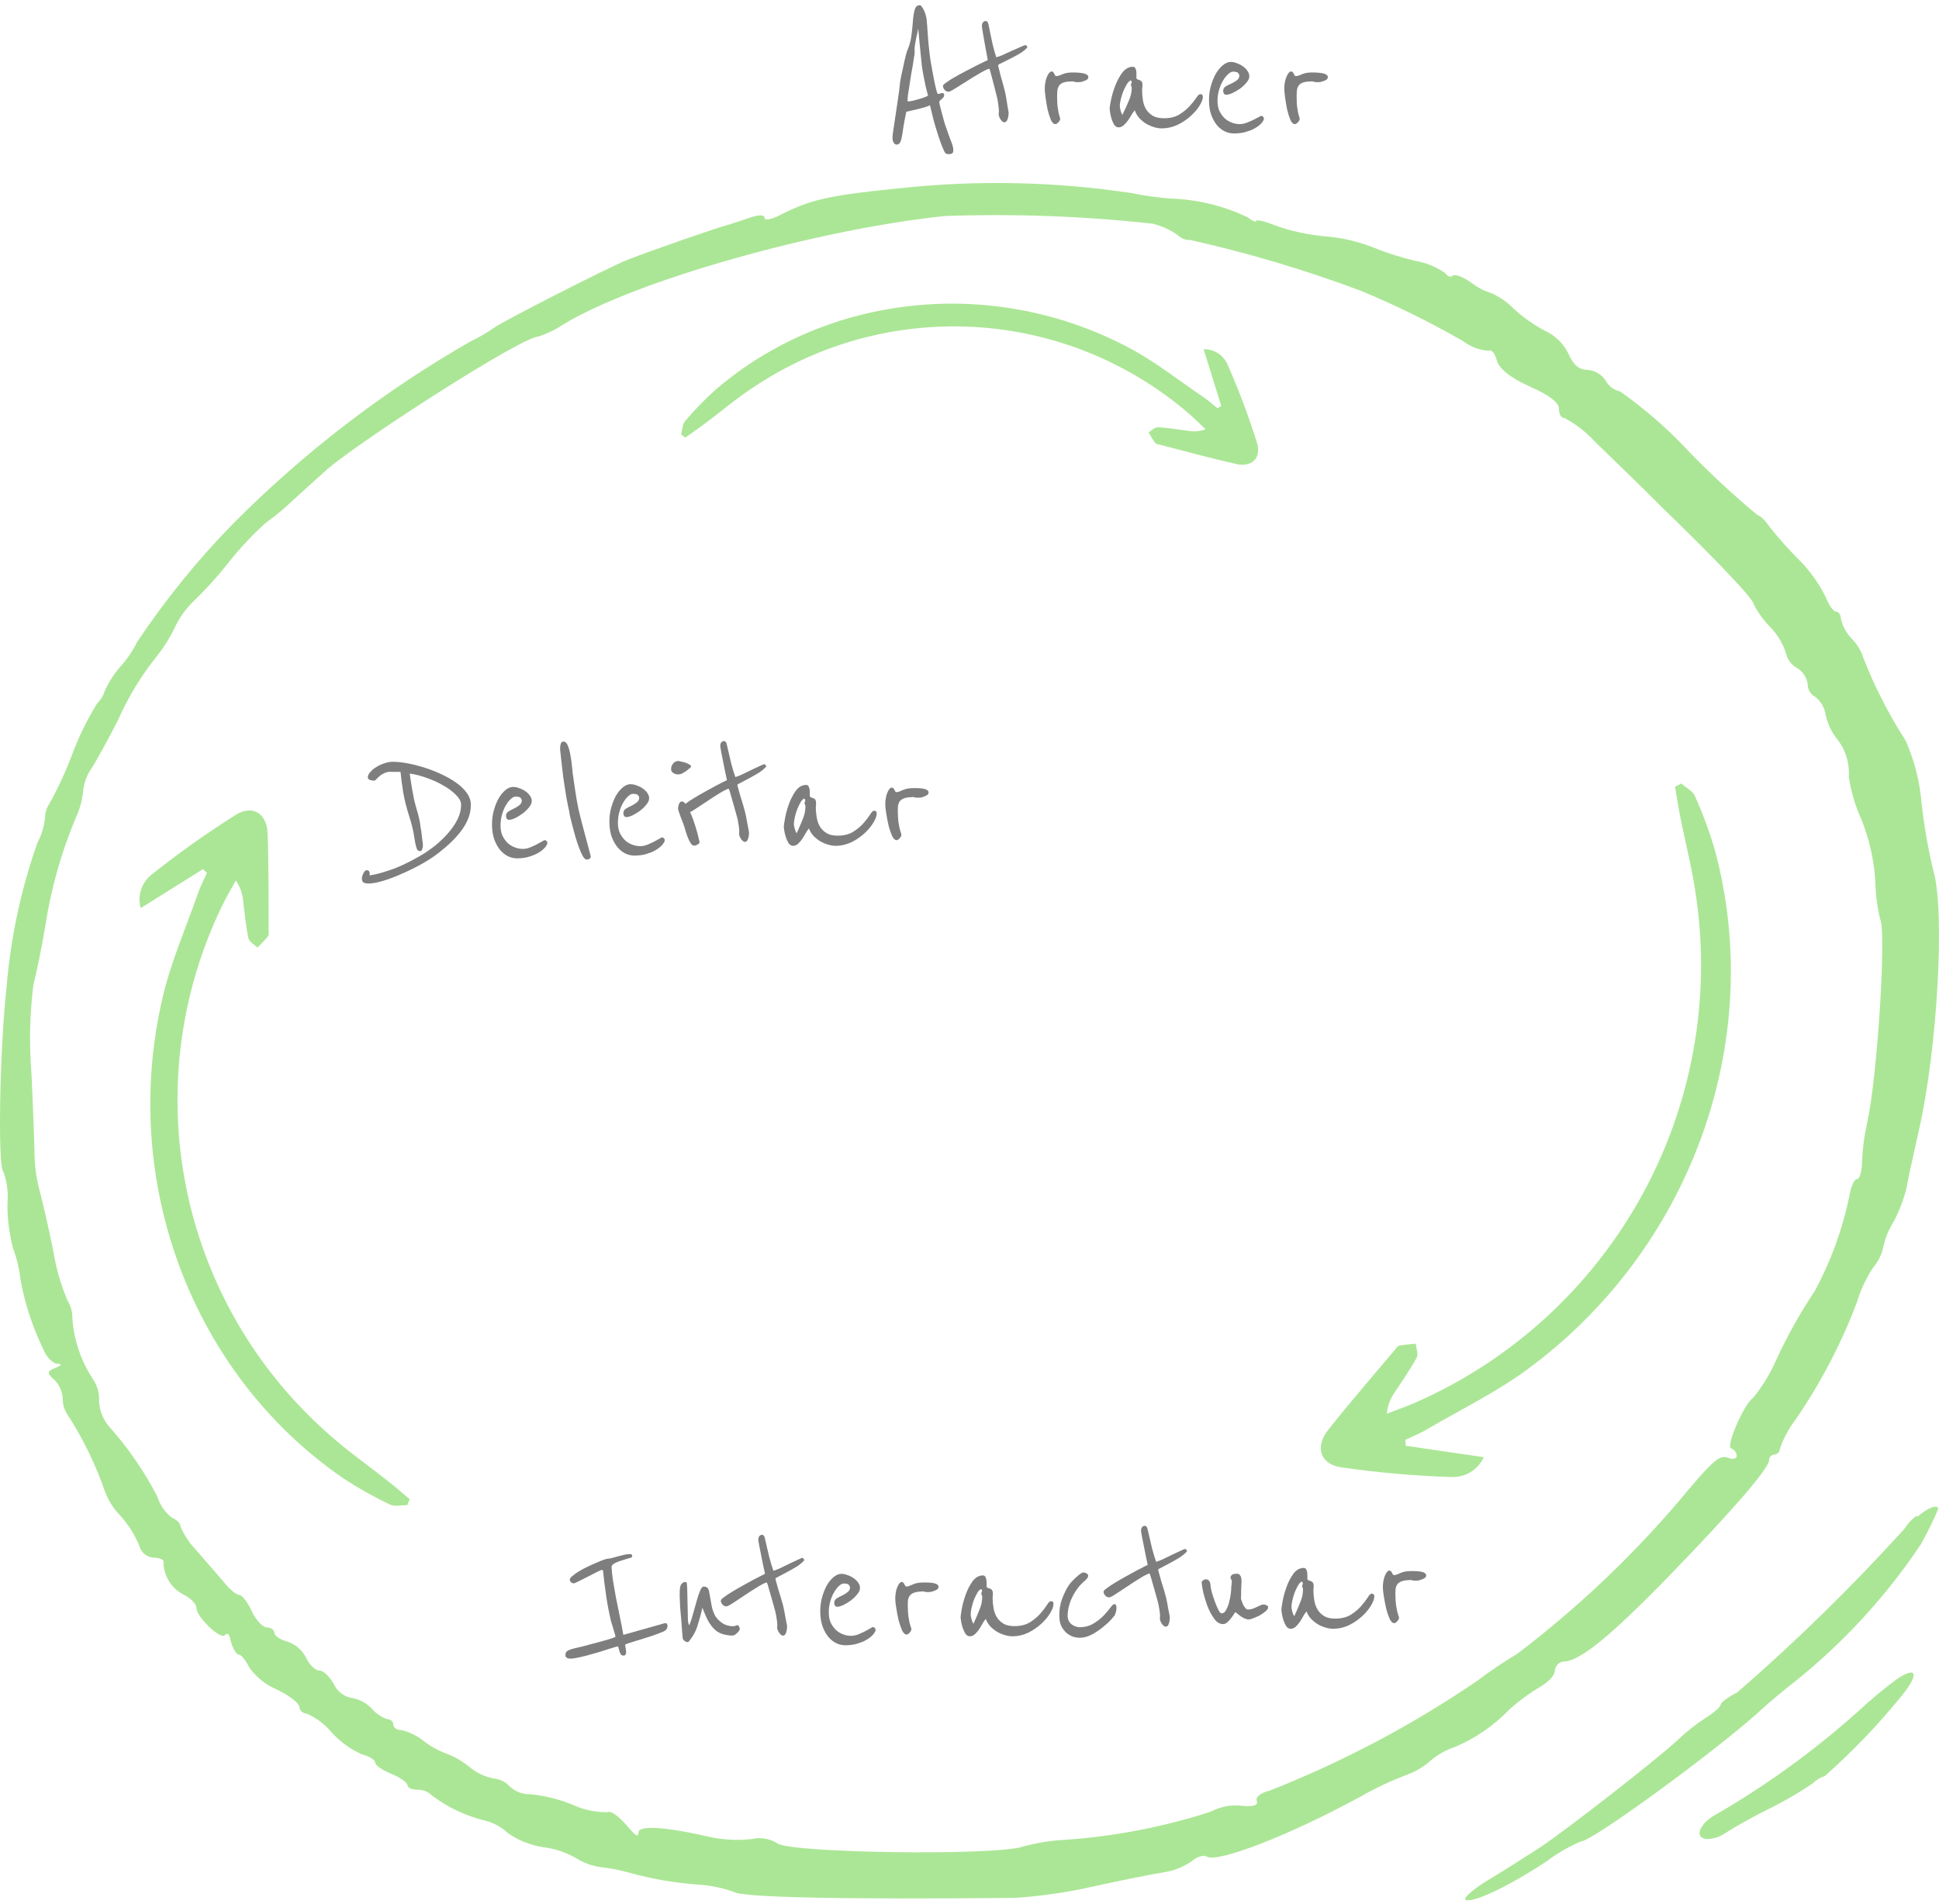 <svg xmlns="http://www.w3.org/2000/svg" width="335" height="329" viewBox="0 0 335 329" fill="none"><g opacity="0.7"><g clip-path="url(#clip0_223_305)"><path d="M210.998 70.142L207.95 60.333C208.843 60.314 209.721 60.566 210.468 61.058C211.215 61.549 211.795 62.255 212.131 63.084C214.066 67.484 215.756 71.988 217.19 76.576C217.974 79.194 216.208 80.763 213.561 80.167C209.13 79.171 204.739 77.954 200.329 76.823C200.073 76.76 199.734 76.712 199.594 76.539C199.169 75.962 198.816 75.329 198.439 74.714C198.966 74.403 199.503 73.789 200.042 73.82C201.775 73.905 203.493 74.209 205.213 74.429C206.244 74.623 207.308 74.535 208.294 74.177C207.286 73.228 206.316 72.235 205.262 71.34C194.941 62.51 182.014 57.298 168.454 56.5C154.894 55.702 141.445 59.361 130.159 66.92C127.144 68.902 124.378 71.257 121.47 73.423C120.476 74.174 119.426 74.872 118.396 75.602L117.673 75.066C117.895 74.285 117.881 73.305 118.365 72.755C120.005 70.811 121.78 68.986 123.676 67.291C143.133 50.612 171.811 47.681 195.178 60.153C199.638 62.529 203.663 65.729 207.869 68.579C208.755 69.16 209.518 69.877 210.334 70.531L210.998 70.142Z" fill="#88DC6A"></path></g><g clip-path="url(#clip1_223_305)"><path d="M35.069 150.167L24.317 156.9C24.012 155.839 24.037 154.71 24.389 153.664C24.74 152.617 25.401 151.702 26.284 151.04C30.928 147.341 35.774 143.904 40.8 140.745C43.68 138.983 46.11 140.597 46.232 143.947C46.441 149.552 46.372 155.179 46.41 160.801C46.416 161.128 46.466 161.548 46.304 161.769C45.748 162.458 45.104 163.08 44.489 163.724C43.95 163.192 43.048 162.745 42.916 162.091C42.47 159.994 42.291 157.847 42.012 155.724C41.919 154.432 41.479 153.189 40.74 152.125C39.925 153.627 39.044 155.099 38.308 156.639C31.017 171.748 28.868 188.827 32.19 205.272C35.511 221.716 44.121 236.622 56.705 247.716C60.021 250.692 63.706 253.253 67.208 256.042C68.42 256.993 69.584 258.026 70.779 259.026L70.367 260.058C69.365 260.04 68.199 260.364 67.389 259.961C64.552 258.615 61.812 257.071 59.191 255.341C33.141 237.364 20.6 204.042 28.129 172.208C29.56 166.132 32.112 160.317 34.189 154.396C34.604 153.155 35.22 152.018 35.744 150.837L35.069 150.167Z" fill="#88DC6A"></path></g><g clip-path="url(#clip2_223_305)"><path d="M242.875 249.796L256.352 251.77C255.862 252.85 255.057 253.755 254.042 254.367C253.026 254.978 251.849 255.267 250.666 255.194C244.296 254.988 237.942 254.427 231.633 253.515C228.053 252.952 227.188 249.941 229.418 247.118C233.148 242.388 237.119 237.835 240.998 233.21C241.22 232.939 241.471 232.561 241.758 232.493C242.692 232.316 243.652 232.256 244.603 232.157C244.673 232.967 245.099 233.96 244.753 234.586C243.659 236.611 242.311 238.492 241.063 240.422C240.241 241.544 239.735 242.866 239.599 244.25C241.311 243.588 243.055 242.998 244.728 242.25C261.202 234.966 274.84 222.494 283.563 206.736C292.286 190.977 295.615 172.798 293.042 154.971C292.4 150.231 291.168 145.573 290.244 140.856C289.915 139.236 289.682 137.581 289.4 135.931L290.455 135.374C291.262 136.086 292.441 136.631 292.823 137.525C294.206 140.6 295.373 143.768 296.313 147.007C305.11 179.83 292.186 215.804 263.883 236.6C258.486 240.573 252.354 243.553 246.537 246.95C245.334 247.676 244.039 248.177 242.789 248.779L242.875 249.796Z" fill="#88DC6A"></path></g><path d="M229.41 13.325C229.41 13.488 229.34 13.628 229.2 13.745C229.06 13.838 228.897 13.92 228.71 13.99C228.524 14.06 228.337 14.118 228.15 14.165C227.964 14.188 227.812 14.2 227.695 14.2C227.345 14.2 227.112 14.176 226.995 14.13C226.879 14.083 226.785 14.06 226.715 14.06C226.132 14.06 225.665 14.106 225.315 14.2C224.965 14.293 224.685 14.445 224.475 14.655C224.289 14.865 224.16 15.133 224.09 15.46C224.044 15.763 224.02 16.136 224.02 16.58C224.02 17.326 224.044 17.921 224.09 18.365C224.16 18.808 224.219 19.17 224.265 19.45C224.335 19.73 224.394 19.951 224.44 20.115C224.51 20.255 224.545 20.395 224.545 20.535C224.545 20.721 224.44 20.92 224.23 21.13C224.044 21.34 223.869 21.445 223.705 21.445C223.425 21.445 223.169 21.2 222.935 20.71C222.725 20.196 222.539 19.601 222.375 18.925C222.235 18.225 222.119 17.536 222.025 16.86C221.932 16.183 221.885 15.67 221.885 15.32C221.885 14.923 221.92 14.55 221.99 14.2C222.06 13.826 222.154 13.511 222.27 13.255C222.387 12.975 222.515 12.753 222.655 12.59C222.795 12.426 222.935 12.345 223.075 12.345C223.192 12.345 223.285 12.391 223.355 12.485C223.425 12.555 223.484 12.648 223.53 12.765C223.577 12.858 223.624 12.951 223.67 13.045C223.74 13.115 223.822 13.15 223.915 13.15C224.125 13.15 224.464 13.045 224.93 12.835C225.397 12.625 225.969 12.52 226.645 12.52C227.275 12.52 227.742 12.543 228.045 12.59C228.372 12.613 228.687 12.683 228.99 12.8C229.06 12.823 229.142 12.881 229.235 12.975C229.352 13.045 229.41 13.161 229.41 13.325Z" fill="#474747"></path><path d="M218.328 20.325C218.351 20.371 218.363 20.441 218.363 20.535C218.363 20.675 218.258 20.885 218.048 21.165C217.978 21.258 217.826 21.41 217.593 21.62C217.36 21.83 217.045 22.04 216.648 22.25C216.251 22.46 215.761 22.646 215.178 22.81C214.618 22.973 213.953 23.055 213.183 23.055C212.646 23.055 212.121 22.938 211.608 22.705C211.095 22.448 210.64 22.086 210.243 21.62C209.846 21.13 209.52 20.535 209.263 19.835C209.006 19.111 208.878 18.271 208.878 17.315C208.878 16.405 208.995 15.553 209.228 14.76C209.461 13.966 209.753 13.266 210.103 12.66C210.476 12.053 210.885 11.575 211.328 11.225C211.771 10.875 212.203 10.7 212.623 10.7C212.996 10.7 213.37 10.781 213.743 10.945C214.14 11.085 214.49 11.271 214.793 11.505C215.12 11.738 215.376 12.006 215.563 12.31C215.75 12.59 215.843 12.881 215.843 13.185C215.843 13.535 215.68 13.896 215.353 14.27C215.05 14.643 214.676 14.993 214.233 15.32C213.79 15.623 213.346 15.88 212.903 16.09C212.46 16.276 212.11 16.37 211.853 16.37C211.713 16.37 211.585 16.311 211.468 16.195C211.375 16.055 211.328 15.891 211.328 15.705C211.328 15.378 211.468 15.121 211.748 14.935C212.051 14.748 212.378 14.585 212.728 14.445C213.078 14.281 213.393 14.095 213.673 13.885C213.976 13.675 214.128 13.383 214.128 13.01C214.128 12.963 214.07 12.846 213.953 12.66C213.836 12.473 213.521 12.38 213.008 12.38C212.775 12.38 212.506 12.52 212.203 12.8C211.9 13.056 211.608 13.418 211.328 13.885C211.048 14.328 210.815 14.865 210.628 15.495C210.441 16.101 210.348 16.766 210.348 17.49C210.348 18.096 210.453 18.645 210.663 19.135C210.896 19.625 211.188 20.045 211.538 20.395C211.888 20.721 212.296 20.978 212.763 21.165C213.23 21.351 213.708 21.445 214.198 21.445C214.548 21.445 214.921 21.375 215.318 21.235C215.738 21.071 216.123 20.908 216.473 20.745C216.846 20.558 217.161 20.395 217.418 20.255C217.698 20.091 217.873 20.01 217.943 20.01C218.013 20.01 218.083 20.045 218.153 20.115C218.246 20.185 218.305 20.255 218.328 20.325Z" fill="#474747"></path><path d="M207.817 16.72C207.817 17.14 207.619 17.665 207.222 18.295C206.849 18.902 206.336 19.497 205.682 20.08C205.029 20.663 204.271 21.165 203.407 21.585C202.544 21.982 201.646 22.18 200.712 22.18C200.292 22.18 199.849 22.11 199.382 21.97C198.916 21.83 198.461 21.632 198.017 21.375C197.574 21.095 197.177 20.768 196.827 20.395C196.477 19.998 196.221 19.555 196.057 19.065C195.917 19.205 195.742 19.438 195.532 19.765C195.346 20.092 195.136 20.43 194.902 20.78C194.669 21.107 194.412 21.398 194.132 21.655C193.852 21.888 193.561 22.005 193.257 22.005C192.954 22.005 192.697 21.853 192.487 21.55C192.301 21.223 192.149 20.873 192.032 20.5C191.916 20.103 191.834 19.73 191.787 19.38C191.741 19.03 191.717 18.832 191.717 18.785C191.717 18.505 191.799 17.98 191.962 17.21C192.126 16.417 192.371 15.6 192.697 14.76C193.024 13.92 193.432 13.173 193.922 12.52C194.436 11.867 195.031 11.54 195.707 11.54C195.964 11.54 196.127 11.657 196.197 11.89C196.291 12.1 196.337 12.31 196.337 12.52V13.57C196.454 13.663 196.571 13.733 196.687 13.78C196.827 13.803 196.944 13.85 197.037 13.92C197.154 13.967 197.236 14.048 197.282 14.165C197.352 14.282 197.387 14.468 197.387 14.725C197.387 14.888 197.376 15.04 197.352 15.18C197.329 15.297 197.317 15.413 197.317 15.53C197.317 16.137 197.364 16.732 197.457 17.315C197.551 17.898 197.737 18.423 198.017 18.89C198.297 19.333 198.682 19.707 199.172 20.01C199.662 20.29 200.316 20.43 201.132 20.43C202.159 20.43 203.022 20.22 203.722 19.8C204.446 19.357 205.041 18.878 205.507 18.365C205.997 17.828 206.382 17.35 206.662 16.93C206.942 16.487 207.176 16.265 207.362 16.265C207.666 16.265 207.817 16.417 207.817 16.72ZM195.532 15.18C195.532 15.087 195.509 15.005 195.462 14.935C195.416 14.842 195.392 14.76 195.392 14.69C195.392 14.597 195.416 14.515 195.462 14.445C195.509 14.375 195.532 14.282 195.532 14.165C195.532 14.095 195.509 14.048 195.462 14.025C195.416 13.978 195.392 13.932 195.392 13.885C195.182 13.932 194.961 14.13 194.727 14.48C194.517 14.83 194.307 15.238 194.097 15.705C193.911 16.172 193.759 16.65 193.642 17.14C193.526 17.607 193.467 17.992 193.467 18.295C193.467 18.458 193.514 18.727 193.607 19.1C193.701 19.473 193.806 19.718 193.922 19.835C194.319 19.018 194.681 18.225 195.007 17.455C195.357 16.685 195.532 15.927 195.532 15.18Z" fill="#474747"></path><path d="M188.028 13.325C188.028 13.488 187.958 13.628 187.818 13.745C187.678 13.838 187.515 13.92 187.328 13.99C187.142 14.06 186.955 14.118 186.768 14.165C186.582 14.188 186.43 14.2 186.313 14.2C185.963 14.2 185.73 14.176 185.613 14.13C185.497 14.083 185.403 14.06 185.333 14.06C184.75 14.06 184.283 14.106 183.933 14.2C183.583 14.293 183.303 14.445 183.093 14.655C182.907 14.865 182.778 15.133 182.708 15.46C182.662 15.763 182.638 16.136 182.638 16.58C182.638 17.326 182.662 17.921 182.708 18.365C182.778 18.808 182.837 19.17 182.883 19.45C182.953 19.73 183.012 19.951 183.058 20.115C183.128 20.255 183.163 20.395 183.163 20.535C183.163 20.721 183.058 20.92 182.848 21.13C182.662 21.34 182.487 21.445 182.323 21.445C182.043 21.445 181.787 21.2 181.553 20.71C181.343 20.196 181.157 19.601 180.993 18.925C180.853 18.225 180.737 17.536 180.643 16.86C180.55 16.183 180.503 15.67 180.503 15.32C180.503 14.923 180.538 14.55 180.608 14.2C180.678 13.826 180.772 13.511 180.888 13.255C181.005 12.975 181.133 12.753 181.273 12.59C181.413 12.426 181.553 12.345 181.693 12.345C181.81 12.345 181.903 12.391 181.973 12.485C182.043 12.555 182.102 12.648 182.148 12.765C182.195 12.858 182.242 12.951 182.288 13.045C182.358 13.115 182.44 13.15 182.533 13.15C182.743 13.15 183.082 13.045 183.548 12.835C184.015 12.625 184.587 12.52 185.263 12.52C185.893 12.52 186.36 12.543 186.663 12.59C186.99 12.613 187.305 12.683 187.608 12.8C187.678 12.823 187.76 12.881 187.853 12.975C187.97 13.045 188.028 13.161 188.028 13.325Z" fill="#474747"></path><path d="M177.516 8.18C177.213 8.53 176.781 8.88 176.221 9.23C175.661 9.557 175.101 9.86 174.541 10.14C173.981 10.42 173.491 10.665 173.071 10.875C172.651 11.062 172.441 11.19 172.441 11.26C172.441 11.33 172.488 11.54 172.581 11.89C172.675 12.24 172.78 12.66 172.896 13.15C173.036 13.617 173.176 14.107 173.316 14.62C173.456 15.133 173.573 15.588 173.666 15.985C173.713 16.218 173.771 16.522 173.841 16.895C173.911 17.268 173.97 17.642 174.016 18.015C174.086 18.388 174.145 18.727 174.191 19.03C174.238 19.31 174.261 19.462 174.261 19.485C174.261 19.835 174.203 20.197 174.086 20.57C173.97 20.943 173.783 21.13 173.526 21.13C173.386 21.13 173.258 21.072 173.141 20.955C173.025 20.838 172.92 20.71 172.826 20.57C172.733 20.407 172.663 20.255 172.616 20.115C172.57 19.975 172.546 19.87 172.546 19.8C172.546 19.753 172.546 19.683 172.546 19.59C172.57 19.497 172.581 19.392 172.581 19.275C172.581 18.831 172.511 18.19 172.371 17.35C172.325 17.093 172.231 16.697 172.091 16.16C171.951 15.623 171.811 15.075 171.671 14.515C171.508 13.861 171.321 13.15 171.111 12.38C171.018 12.053 170.96 11.89 170.936 11.89C170.773 11.89 170.493 11.995 170.096 12.205C169.723 12.392 169.291 12.636 168.801 12.94C168.311 13.22 167.798 13.535 167.261 13.885C166.725 14.212 166.223 14.527 165.756 14.83C165.29 15.11 164.893 15.355 164.566 15.565C164.216 15.752 164.006 15.845 163.936 15.845C163.633 15.845 163.388 15.74 163.201 15.53C163.015 15.32 162.921 15.087 162.921 14.83C162.921 14.69 163.12 14.492 163.516 14.235C163.89 13.955 164.368 13.652 164.951 13.325C165.511 12.998 166.13 12.66 166.806 12.31C167.46 11.96 168.066 11.645 168.626 11.365C169.21 11.085 169.688 10.851 170.061 10.665C170.458 10.478 170.656 10.385 170.656 10.385C170.446 9.312 170.271 8.355 170.131 7.515C170.015 6.792 169.898 6.127 169.781 5.52C169.688 4.913 169.641 4.587 169.641 4.54C169.641 4.237 169.7 4.015 169.816 3.875C169.956 3.712 170.108 3.63 170.271 3.63C170.528 3.63 170.691 3.805 170.761 4.155C171.018 5.415 171.251 6.535 171.461 7.515C171.695 8.495 171.916 9.288 172.126 9.895C172.336 9.848 172.698 9.72 173.211 9.51C173.725 9.277 174.261 9.032 174.821 8.775C175.381 8.518 175.883 8.297 176.326 8.11C176.793 7.9 177.061 7.795 177.131 7.795C177.271 7.795 177.353 7.842 177.376 7.935C177.423 8.028 177.47 8.11 177.516 8.18Z" fill="#474747"></path><path d="M164.663 25.54C164.686 25.633 164.698 25.715 164.698 25.785C164.698 25.878 164.698 25.948 164.698 25.995C164.698 26.228 164.639 26.392 164.523 26.485C164.429 26.578 164.231 26.625 163.928 26.625C163.648 26.625 163.461 26.578 163.368 26.485C163.228 26.345 163.041 25.983 162.808 25.4C162.574 24.817 162.329 24.128 162.073 23.335C161.816 22.542 161.559 21.69 161.303 20.78C161.069 19.87 160.859 19.007 160.673 18.19C160.416 18.307 160.066 18.435 159.623 18.575C159.179 18.692 158.724 18.808 158.258 18.925C157.721 19.042 157.161 19.17 156.578 19.31C156.368 20.313 156.204 21.177 156.088 21.9C155.994 22.6 155.901 23.183 155.808 23.65C155.738 24.093 155.633 24.42 155.493 24.63C155.376 24.863 155.178 24.98 154.898 24.98C154.711 24.98 154.548 24.875 154.408 24.665C154.268 24.455 154.198 24.14 154.198 23.72C154.198 23.51 154.256 23.02 154.373 22.25C154.489 21.48 154.618 20.628 154.758 19.695C154.898 18.738 155.038 17.793 155.178 16.86C155.318 15.927 155.411 15.192 155.458 14.655C155.481 14.375 155.551 13.92 155.668 13.29C155.808 12.66 155.948 12.018 156.088 11.365C156.228 10.688 156.368 10.082 156.508 9.545C156.648 9.008 156.741 8.705 156.788 8.635C157.161 7.772 157.394 6.885 157.488 5.975C157.604 5.065 157.686 4.237 157.733 3.49C157.803 2.72 157.908 2.102 158.048 1.635C158.188 1.145 158.479 0.9 158.923 0.9C159.039 0.9 159.156 0.993 159.273 1.18C159.413 1.367 159.541 1.588 159.658 1.845C159.774 2.102 159.868 2.358 159.938 2.615C160.008 2.848 160.054 3.035 160.078 3.175C160.101 3.315 160.124 3.595 160.148 4.015C160.194 4.435 160.229 4.902 160.253 5.415C160.299 5.905 160.334 6.395 160.358 6.885C160.404 7.352 160.439 7.713 160.463 7.97C160.533 8.74 160.638 9.603 160.778 10.56C160.941 11.517 161.104 12.415 161.268 13.255C161.431 14.095 161.583 14.807 161.723 15.39C161.863 15.95 161.968 16.23 162.038 16.23C162.131 16.23 162.248 16.207 162.388 16.16C162.551 16.113 162.703 16.09 162.843 16.09C163.029 16.09 163.123 16.183 163.123 16.37C163.123 16.557 163.076 16.708 162.983 16.825C162.889 16.942 162.784 17.047 162.668 17.14C162.574 17.233 162.481 17.315 162.388 17.385C162.318 17.455 162.283 17.537 162.283 17.63C162.283 17.817 162.388 18.295 162.598 19.065L163.158 21.13C163.204 21.317 163.309 21.632 163.473 22.075C163.636 22.518 163.799 22.985 163.963 23.475C164.149 23.942 164.313 24.373 164.453 24.77C164.593 25.19 164.663 25.447 164.663 25.54ZM156.893 17.525C157.033 17.525 157.289 17.49 157.663 17.42C158.036 17.327 158.421 17.222 158.818 17.105C159.214 16.988 159.564 16.872 159.868 16.755C160.171 16.638 160.323 16.545 160.323 16.475C160.323 16.405 160.276 16.23 160.183 15.95C160.113 15.647 160.019 15.273 159.903 14.83C159.809 14.363 159.704 13.838 159.588 13.255C159.471 12.672 159.366 12.053 159.273 11.4C159.226 10.98 159.168 10.408 159.098 9.685C159.028 8.962 158.958 8.25 158.888 7.55C158.818 6.827 158.759 6.208 158.713 5.695C158.666 5.182 158.643 4.925 158.643 4.925C158.643 4.925 158.608 5.1 158.538 5.45C158.468 5.777 158.386 6.15 158.293 6.57C158.223 6.967 158.153 7.352 158.083 7.725C158.036 8.075 158.013 8.273 158.013 8.32V9.3C158.013 9.347 157.978 9.557 157.908 9.93C157.861 10.28 157.791 10.735 157.698 11.295C157.604 11.832 157.499 12.427 157.383 13.08C157.289 13.71 157.196 14.317 157.103 14.9C157.009 15.483 156.928 16.008 156.858 16.475C156.811 16.918 156.788 17.222 156.788 17.385C156.788 17.478 156.823 17.525 156.893 17.525Z" fill="#474747"></path><path d="M246.395 272.189C246.399 272.353 246.332 272.494 246.195 272.614C246.057 272.711 245.896 272.796 245.711 272.871C245.526 272.945 245.341 273.008 245.155 273.059C244.969 273.086 244.818 273.102 244.701 273.104C244.351 273.112 244.117 273.095 243.999 273.051C243.882 273.007 243.788 272.986 243.718 272.987C243.135 273.001 242.669 273.058 242.322 273.16C241.974 273.261 241.698 273.42 241.492 273.634C241.311 273.849 241.189 274.12 241.126 274.448C241.087 274.753 241.072 275.126 241.083 275.57C241.1 276.316 241.137 276.91 241.194 277.352C241.275 277.794 241.342 278.154 241.395 278.433C241.471 278.711 241.535 278.932 241.585 279.094C241.659 279.232 241.697 279.371 241.7 279.511C241.704 279.698 241.604 279.899 241.399 280.113C241.217 280.328 241.045 280.437 240.882 280.441C240.602 280.447 240.339 280.208 240.095 279.724C239.873 279.216 239.672 278.625 239.493 277.952C239.337 277.256 239.204 276.571 239.095 275.896C238.986 275.222 238.927 274.71 238.919 274.36C238.909 273.963 238.936 273.589 238.998 273.238C239.059 272.863 239.145 272.546 239.255 272.286C239.365 272.004 239.489 271.779 239.625 271.613C239.761 271.446 239.899 271.361 240.039 271.358C240.155 271.355 240.25 271.4 240.322 271.491C240.394 271.56 240.454 271.652 240.504 271.767C240.552 271.859 240.601 271.952 240.65 272.044C240.722 272.112 240.804 272.145 240.897 272.143C241.107 272.138 241.443 272.025 241.905 271.804C242.366 271.583 242.935 271.465 243.612 271.449C244.242 271.435 244.709 271.447 245.013 271.487C245.34 271.502 245.657 271.565 245.963 271.674C246.033 271.696 246.116 271.752 246.212 271.844C246.33 271.911 246.391 272.026 246.395 272.189Z" fill="#474747"></path><path d="M237.437 275.795C237.446 276.215 237.26 276.744 236.879 277.383C236.52 277.999 236.02 278.606 235.381 279.204C234.741 279.802 233.995 280.322 233.142 280.762C232.288 281.179 231.394 281.398 230.461 281.42C230.041 281.43 229.597 281.37 229.127 281.241C228.657 281.112 228.197 280.924 227.748 280.678C227.298 280.408 226.894 280.091 226.536 279.726C226.176 279.338 225.909 278.901 225.735 278.415C225.598 278.558 225.428 278.795 225.226 279.127C225.047 279.458 224.845 279.801 224.62 280.156C224.394 280.488 224.145 280.786 223.871 281.049C223.596 281.289 223.307 281.412 223.004 281.419C222.701 281.426 222.441 281.281 222.224 280.982C222.029 280.66 221.87 280.314 221.744 279.943C221.618 279.55 221.528 279.178 221.473 278.829C221.418 278.481 221.39 278.283 221.389 278.236C221.383 277.956 221.452 277.429 221.597 276.656C221.742 275.859 221.968 275.037 222.275 274.189C222.582 273.342 222.972 272.586 223.447 271.921C223.945 271.256 224.532 270.916 225.209 270.9C225.465 270.894 225.631 271.007 225.707 271.238C225.805 271.446 225.856 271.655 225.861 271.865L225.886 272.914C226.005 273.005 226.123 273.072 226.241 273.116C226.381 273.136 226.499 273.18 226.594 273.248C226.712 273.292 226.795 273.372 226.845 273.487C226.917 273.602 226.957 273.788 226.963 274.045C226.967 274.208 226.958 274.36 226.938 274.5C226.918 274.617 226.909 274.734 226.912 274.851C226.926 275.458 226.986 276.051 227.093 276.632C227.2 277.213 227.399 277.734 227.69 278.194C227.98 278.63 228.374 278.995 228.871 279.286C229.367 279.555 230.024 279.68 230.84 279.66C231.867 279.636 232.725 279.406 233.415 278.97C234.127 278.51 234.711 278.018 235.166 277.494C235.643 276.946 236.017 276.458 236.287 276.032C236.556 275.582 236.784 275.355 236.971 275.351C237.274 275.344 237.429 275.492 237.437 275.795ZM225.119 274.543C225.117 274.45 225.091 274.368 225.043 274.3C224.994 274.207 224.969 274.126 224.967 274.056C224.965 273.963 224.987 273.881 225.032 273.81C225.077 273.739 225.098 273.645 225.095 273.528C225.093 273.458 225.069 273.412 225.022 273.39C224.974 273.344 224.95 273.298 224.949 273.252C224.74 273.303 224.523 273.507 224.298 273.862C224.096 274.217 223.896 274.63 223.697 275.101C223.521 275.572 223.38 276.054 223.275 276.547C223.17 277.016 223.12 277.402 223.127 277.705C223.131 277.869 223.184 278.136 223.286 278.507C223.388 278.878 223.499 279.12 223.618 279.234C223.996 278.409 224.339 277.607 224.647 276.83C224.979 276.052 225.136 275.289 225.119 274.543Z" fill="#474747"></path><path d="M219.096 277.695C219.101 277.905 218.966 278.129 218.691 278.369C218.417 278.609 218.096 278.838 217.727 279.057C217.358 279.252 216.977 279.425 216.584 279.574C216.214 279.723 215.936 279.799 215.749 279.803C215.539 279.808 215.305 279.756 215.045 279.645C214.809 279.534 214.573 279.399 214.336 279.241C214.122 279.083 213.932 278.936 213.765 278.8C213.599 278.663 213.491 278.573 213.444 278.527C213.375 278.599 213.274 278.741 213.139 278.954C213.004 279.168 212.834 279.405 212.63 279.666C212.449 279.904 212.244 280.119 212.015 280.311C211.809 280.502 211.59 280.601 211.357 280.606C210.75 280.621 210.218 280.306 209.759 279.664C209.301 279.021 208.91 278.283 208.587 277.45C208.288 276.617 208.047 275.818 207.866 275.052C207.707 274.262 207.625 273.727 207.618 273.447C207.614 273.284 207.693 273.153 207.854 273.056C208.038 272.935 208.177 272.874 208.27 272.872C208.597 272.864 208.821 272.975 208.943 273.206C209.064 273.413 209.128 273.645 209.134 273.902C209.139 274.112 209.206 274.483 209.335 275.017C209.488 275.55 209.664 276.095 209.864 276.65C210.064 277.206 210.274 277.703 210.494 278.141C210.714 278.556 210.905 278.762 211.068 278.758C211.372 278.751 211.624 278.558 211.825 278.18C212.049 277.778 212.225 277.33 212.354 276.837C212.482 276.321 212.576 275.84 212.635 275.395C212.694 274.927 212.722 274.623 212.719 274.483C212.718 274.46 212.717 274.39 212.714 274.273C212.734 274.132 212.754 273.992 212.774 273.851C212.794 273.711 212.803 273.582 212.8 273.466C212.821 273.349 212.83 273.267 212.829 273.22C212.825 273.057 212.788 272.953 212.717 272.908C212.645 272.839 212.607 272.712 212.603 272.525C212.6 272.385 212.667 272.255 212.804 272.135C212.941 271.992 213.242 271.915 213.709 271.904C213.895 271.9 214.037 271.955 214.133 272.069C214.252 272.16 214.336 272.274 214.386 272.413C214.436 272.552 214.462 272.692 214.466 272.832C214.492 272.948 214.505 273.029 214.506 273.076C214.507 273.099 214.499 273.263 214.483 273.566C214.467 273.87 214.451 274.209 214.437 274.583C214.445 274.933 214.441 275.271 214.425 275.598C214.41 275.925 214.403 276.124 214.404 276.194C214.406 276.264 214.444 276.403 214.519 276.611C214.594 276.82 214.681 277.039 214.78 277.27C214.901 277.478 215.034 277.673 215.178 277.856C215.322 278.016 215.476 278.094 215.639 278.091C215.919 278.084 216.175 278.043 216.406 277.968C216.661 277.868 216.892 277.769 217.1 277.671C217.33 277.549 217.538 277.451 217.723 277.377C217.907 277.279 218.081 277.228 218.245 277.224C218.454 277.219 218.642 277.262 218.808 277.351C218.996 277.44 219.092 277.555 219.096 277.695Z" fill="#474747"></path><path d="M205.099 268.009C204.804 268.366 204.38 268.726 203.829 269.089C203.277 269.429 202.724 269.746 202.171 270.039C201.617 270.332 201.133 270.588 200.718 270.808C200.303 271.004 200.096 271.137 200.097 271.207C200.099 271.277 200.151 271.486 200.252 271.834C200.354 272.182 200.468 272.599 200.596 273.086C200.747 273.549 200.899 274.036 201.051 274.546C201.203 275.056 201.33 275.508 201.433 275.902C201.485 276.135 201.55 276.436 201.629 276.808C201.708 277.18 201.775 277.552 201.83 277.924C201.909 278.295 201.975 278.632 202.029 278.934C202.082 279.213 202.109 279.364 202.109 279.388C202.117 279.737 202.068 280.1 201.96 280.476C201.852 280.852 201.67 281.043 201.413 281.049C201.273 281.053 201.143 280.997 201.024 280.883C200.905 280.769 200.797 280.644 200.7 280.506C200.603 280.345 200.529 280.195 200.479 280.056C200.43 279.917 200.404 279.813 200.402 279.743C200.401 279.696 200.399 279.626 200.397 279.533C200.418 279.439 200.428 279.334 200.425 279.217C200.414 278.774 200.329 278.134 200.17 277.297C200.117 277.042 200.015 276.647 199.862 276.114C199.71 275.581 199.557 275.036 199.404 274.48C199.225 273.83 199.022 273.123 198.794 272.358C198.693 272.034 198.631 271.872 198.607 271.872C198.444 271.876 198.167 271.988 197.775 272.207C197.406 272.402 196.98 272.657 196.498 272.972C196.014 273.263 195.508 273.59 194.98 273.953C194.451 274.292 193.957 274.619 193.498 274.933C193.038 275.224 192.647 275.478 192.325 275.695C191.98 275.89 191.772 275.989 191.702 275.99C191.399 275.997 191.151 275.898 190.96 275.692C190.768 275.487 190.669 275.256 190.663 274.999C190.66 274.859 190.854 274.656 191.244 274.39C191.611 274.102 192.082 273.787 192.658 273.447C193.21 273.107 193.82 272.755 194.488 272.389C195.133 272.024 195.733 271.695 196.286 271.402C196.862 271.108 197.335 270.864 197.704 270.668C198.096 270.472 198.292 270.374 198.292 270.374C198.057 269.306 197.86 268.354 197.7 267.517C197.567 266.797 197.435 266.135 197.304 265.531C197.196 264.927 197.142 264.601 197.141 264.555C197.134 264.251 197.187 264.029 197.3 263.886C197.436 263.719 197.586 263.634 197.749 263.63C198.006 263.624 198.173 263.795 198.252 264.144C198.538 265.397 198.797 266.512 199.03 267.486C199.286 268.461 199.526 269.249 199.75 269.85C199.959 269.799 200.318 269.662 200.826 269.44C201.334 269.195 201.865 268.937 202.419 268.667C202.972 268.398 203.469 268.164 203.908 267.967C204.369 267.746 204.635 267.635 204.705 267.634C204.845 267.63 204.928 267.675 204.953 267.768C205.002 267.86 205.051 267.941 205.099 268.009Z" fill="#474747"></path><path d="M192.892 277.748C192.898 277.981 192.869 278.227 192.805 278.485C192.74 278.72 192.675 278.92 192.609 279.085C192.564 279.156 192.348 279.406 191.961 279.836C191.597 280.241 191.129 280.672 190.556 281.129C190.006 281.585 189.375 282.008 188.66 282.398C187.969 282.765 187.296 282.956 186.643 282.971C186.246 282.98 185.837 282.92 185.413 282.79C185.014 282.659 184.635 282.446 184.278 282.151C183.921 281.833 183.62 281.443 183.376 280.982C183.155 280.52 183.036 279.951 183.02 279.275C182.994 278.155 183.157 277.136 183.509 276.217C183.861 275.299 184.217 274.567 184.578 274.022C184.735 273.761 184.939 273.5 185.19 273.237C185.463 272.951 185.726 272.699 185.977 272.484C186.229 272.244 186.457 272.052 186.664 271.907C186.894 271.762 187.056 271.688 187.149 271.686C187.359 271.681 187.547 271.735 187.713 271.848C187.902 271.96 187.998 272.074 188.001 272.191C188.005 272.378 187.951 272.542 187.838 272.685C187.747 272.804 187.61 272.947 187.428 273.115C187.244 273.259 187.027 273.463 186.777 273.725C186.526 273.964 186.265 274.286 185.994 274.689C185.452 275.472 185.051 276.275 184.79 277.098C184.552 277.897 184.44 278.599 184.454 279.206C184.468 279.813 184.702 280.297 185.153 280.66C185.628 280.999 186.111 281.163 186.6 281.151C187.487 281.131 188.264 280.914 188.931 280.502C189.621 280.089 190.206 279.632 190.684 279.13C191.163 278.629 191.549 278.176 191.843 277.773C192.137 277.369 192.354 277.166 192.494 277.162C192.75 277.156 192.883 277.352 192.892 277.748Z" fill="#474747"></path><path d="M182.014 277.092C182.024 277.512 181.838 278.042 181.456 278.681C181.097 279.296 180.597 279.903 179.958 280.501C179.318 281.1 178.572 281.619 177.719 282.059C176.865 282.476 175.971 282.695 175.038 282.717C174.619 282.727 174.174 282.667 173.704 282.538C173.234 282.409 172.775 282.222 172.325 281.975C171.876 281.706 171.471 281.389 171.113 281.024C170.754 280.635 170.487 280.198 170.312 279.712C170.175 279.855 170.006 280.093 169.803 280.424C169.624 280.755 169.422 281.098 169.197 281.453C168.972 281.786 168.722 282.083 168.448 282.346C168.173 282.586 167.885 282.71 167.581 282.717C167.278 282.724 167.018 282.578 166.801 282.28C166.607 281.958 166.447 281.611 166.321 281.241C166.196 280.847 166.105 280.476 166.05 280.127C165.995 279.778 165.968 279.58 165.966 279.534C165.96 279.254 166.029 278.727 166.174 277.953C166.319 277.156 166.545 276.334 166.852 275.487C167.159 274.639 167.55 273.883 168.024 273.219C168.522 272.553 169.109 272.213 169.786 272.197C170.042 272.191 170.208 272.304 170.284 272.536C170.382 272.743 170.434 272.952 170.439 273.162L170.463 274.212C170.582 274.302 170.7 274.37 170.818 274.414C170.958 274.434 171.076 274.478 171.171 274.545C171.289 274.589 171.372 274.669 171.422 274.785C171.494 274.9 171.534 275.085 171.54 275.342C171.544 275.505 171.536 275.657 171.516 275.798C171.495 275.915 171.486 276.032 171.489 276.148C171.503 276.755 171.563 277.349 171.67 277.93C171.777 278.511 171.976 279.031 172.267 279.491C172.557 279.928 172.951 280.292 173.448 280.584C173.944 280.852 174.601 280.977 175.417 280.958C176.444 280.934 177.302 280.704 177.992 280.267C178.705 279.807 179.288 279.315 179.743 278.791C180.22 278.243 180.594 277.756 180.864 277.329C181.133 276.88 181.362 276.652 181.548 276.648C181.851 276.641 182.007 276.789 182.014 277.092ZM169.696 275.84C169.694 275.747 169.669 275.666 169.62 275.597C169.571 275.505 169.546 275.424 169.545 275.354C169.542 275.26 169.564 275.178 169.609 275.107C169.654 275.036 169.675 274.942 169.672 274.826C169.671 274.756 169.646 274.709 169.599 274.687C169.551 274.642 169.527 274.596 169.526 274.549C169.317 274.6 169.1 274.804 168.875 275.159C168.673 275.514 168.473 275.927 168.274 276.399C168.098 276.87 167.958 277.351 167.852 277.844C167.747 278.313 167.697 278.699 167.704 279.003C167.708 279.166 167.761 279.433 167.863 279.804C167.965 280.175 168.076 280.418 168.195 280.532C168.573 279.706 168.916 278.904 169.224 278.127C169.556 277.349 169.713 276.587 169.696 275.84Z" fill="#474747"></path><path d="M162.15 274.162C162.154 274.325 162.087 274.466 161.95 274.586C161.812 274.683 161.651 274.768 161.466 274.843C161.281 274.917 161.096 274.98 160.91 275.031C160.724 275.058 160.573 275.074 160.456 275.076C160.106 275.085 159.873 275.067 159.755 275.023C159.637 274.979 159.543 274.958 159.473 274.959C158.89 274.973 158.425 275.031 158.077 275.132C157.729 275.234 157.453 275.392 157.248 275.607C157.066 275.821 156.944 276.092 156.882 276.42C156.842 276.725 156.828 277.099 156.838 277.542C156.855 278.288 156.893 278.883 156.95 279.325C157.03 279.766 157.097 280.126 157.15 280.405C157.227 280.684 157.29 280.904 157.341 281.066C157.414 281.204 157.452 281.343 157.455 281.483C157.46 281.67 157.359 281.871 157.154 282.086C156.973 282.3 156.8 282.409 156.637 282.413C156.357 282.419 156.095 282.18 155.85 281.696C155.628 281.188 155.427 280.597 155.248 279.925C155.092 279.228 154.959 278.543 154.85 277.868C154.741 277.194 154.682 276.682 154.674 276.332C154.665 275.936 154.691 275.561 154.753 275.21C154.814 274.835 154.9 274.518 155.011 274.259C155.121 273.976 155.244 273.751 155.38 273.585C155.516 273.418 155.654 273.333 155.794 273.33C155.911 273.327 156.005 273.372 156.077 273.463C156.149 273.532 156.209 273.624 156.259 273.739C156.308 273.832 156.357 273.924 156.405 274.016C156.477 274.084 156.559 274.117 156.653 274.115C156.863 274.11 157.199 273.997 157.66 273.777C158.122 273.556 158.691 273.437 159.367 273.421C159.997 273.407 160.464 273.419 160.769 273.459C161.096 273.474 161.412 273.537 161.718 273.647C161.789 273.668 161.872 273.725 161.967 273.816C162.085 273.883 162.147 273.998 162.15 274.162Z" fill="#474747"></path><path d="M151.235 281.419C151.259 281.465 151.272 281.535 151.275 281.628C151.278 281.768 151.178 281.98 150.974 282.265C150.907 282.36 150.759 282.515 150.53 282.731C150.302 282.946 149.992 283.163 149.6 283.383C149.209 283.602 148.723 283.8 148.144 283.977C147.588 284.153 146.925 284.25 146.155 284.268C145.618 284.281 145.091 284.177 144.572 283.955C144.053 283.711 143.59 283.36 143.182 282.903C142.774 282.422 142.434 281.835 142.161 281.141C141.887 280.424 141.739 279.587 141.717 278.631C141.696 277.721 141.792 276.867 142.007 276.068C142.222 275.27 142.497 274.563 142.833 273.948C143.192 273.333 143.589 272.845 144.024 272.485C144.459 272.125 144.886 271.94 145.306 271.93C145.679 271.921 146.054 271.994 146.431 272.149C146.831 272.279 147.186 272.458 147.494 272.684C147.826 272.91 148.089 273.172 148.283 273.471C148.476 273.746 148.576 274.036 148.583 274.339C148.591 274.689 148.437 275.054 148.119 275.435C147.824 275.815 147.459 276.174 147.024 276.511C146.588 276.825 146.15 277.092 145.712 277.312C145.273 277.509 144.925 277.61 144.669 277.616C144.529 277.62 144.399 277.564 144.28 277.45C144.183 277.313 144.133 277.15 144.128 276.964C144.121 276.637 144.255 276.377 144.53 276.184C144.829 275.991 145.152 275.82 145.499 275.671C145.845 275.5 146.155 275.306 146.43 275.09C146.729 274.872 146.873 274.577 146.865 274.204C146.864 274.157 146.802 274.042 146.681 273.858C146.56 273.674 146.243 273.588 145.73 273.6C145.497 273.606 145.232 273.752 144.935 274.039C144.638 274.303 144.355 274.671 144.086 275.144C143.816 275.594 143.596 276.136 143.424 276.77C143.251 277.381 143.174 278.048 143.191 278.771C143.205 279.378 143.322 279.924 143.544 280.408C143.789 280.893 144.09 281.306 144.448 281.648C144.806 281.966 145.22 282.213 145.691 282.389C146.162 282.564 146.642 282.647 147.132 282.635C147.482 282.627 147.853 282.548 148.247 282.399C148.663 282.226 149.044 282.054 149.39 281.882C149.759 281.687 150.07 281.516 150.323 281.37C150.599 281.2 150.772 281.115 150.842 281.113C150.912 281.111 150.983 281.145 151.055 281.213C151.15 281.281 151.21 281.349 151.235 281.419Z" fill="#474747"></path><path d="M138.972 269.557C138.677 269.914 138.254 270.274 137.702 270.637C137.15 270.977 136.597 271.293 136.044 271.586C135.491 271.879 135.007 272.136 134.592 272.356C134.176 272.552 133.969 272.685 133.971 272.755C133.972 272.825 134.024 273.034 134.126 273.382C134.227 273.73 134.342 274.147 134.47 274.634C134.621 275.097 134.772 275.584 134.924 276.094C135.076 276.604 135.203 277.056 135.306 277.45C135.358 277.682 135.424 277.984 135.502 278.356C135.581 278.728 135.648 279.099 135.703 279.472C135.782 279.843 135.848 280.18 135.902 280.482C135.955 280.761 135.982 280.912 135.983 280.935C135.991 281.285 135.941 281.648 135.833 282.024C135.725 282.4 135.543 282.591 135.287 282.597C135.147 282.6 135.017 282.545 134.898 282.431C134.778 282.317 134.67 282.191 134.574 282.054C134.476 281.893 134.403 281.743 134.353 281.604C134.303 281.465 134.277 281.36 134.276 281.29C134.275 281.244 134.273 281.174 134.271 281.08C134.292 280.987 134.301 280.881 134.298 280.765C134.288 280.322 134.203 279.682 134.043 278.845C133.991 278.59 133.888 278.195 133.736 277.662C133.583 277.129 133.43 276.584 133.277 276.027C133.099 275.378 132.895 274.671 132.667 273.906C132.566 273.582 132.504 273.42 132.481 273.42C132.318 273.424 132.04 273.536 131.649 273.755C131.28 273.95 130.854 274.205 130.371 274.52C129.888 274.811 129.382 275.138 128.854 275.501C128.325 275.84 127.831 276.167 127.371 276.481C126.911 276.772 126.52 277.026 126.199 277.243C125.853 277.438 125.645 277.536 125.575 277.538C125.272 277.545 125.025 277.446 124.833 277.24C124.642 277.035 124.543 276.804 124.537 276.547C124.534 276.407 124.727 276.204 125.118 275.938C125.485 275.65 125.956 275.335 126.531 274.995C127.083 274.655 127.694 274.303 128.362 273.937C129.007 273.572 129.606 273.243 130.159 272.949C130.736 272.656 131.209 272.411 131.578 272.216C131.97 272.02 132.166 271.922 132.166 271.922C131.931 270.854 131.733 269.902 131.574 269.065C131.44 268.345 131.308 267.683 131.177 267.079C131.07 266.475 131.015 266.149 131.014 266.103C131.007 265.799 131.06 265.576 131.174 265.434C131.31 265.267 131.46 265.182 131.623 265.178C131.879 265.172 132.047 265.343 132.125 265.691C132.411 266.945 132.671 268.059 132.903 269.034C133.16 270.008 133.4 270.796 133.624 271.398C133.833 271.346 134.191 271.21 134.7 270.988C135.207 270.742 135.738 270.485 136.292 270.215C136.846 269.946 137.342 269.712 137.781 269.515C138.243 269.294 138.508 269.183 138.578 269.181C138.718 269.178 138.801 269.223 138.827 269.316C138.876 269.408 138.924 269.488 138.972 269.557Z" fill="#474747"></path><path d="M127.815 281.337C127.819 281.477 127.775 281.618 127.685 281.76C127.595 281.902 127.481 282.033 127.344 282.153C127.23 282.272 127.093 282.381 126.932 282.478C126.793 282.551 126.666 282.589 126.549 282.592C126.153 282.601 125.638 282.531 125.004 282.383C124.393 282.21 123.897 281.942 123.515 281.577C123.109 281.19 122.748 280.732 122.432 280.202C122.116 279.65 121.759 278.841 121.36 277.777C121.128 278.809 120.848 279.831 120.522 280.842C120.219 281.853 119.704 282.787 118.977 283.644C118.931 283.692 118.862 283.717 118.769 283.719C118.605 283.723 118.428 283.645 118.238 283.486C118.048 283.328 117.95 283.166 117.947 283.003C117.943 282.84 117.911 282.467 117.85 281.885C117.813 281.279 117.762 280.615 117.699 279.893C117.635 279.148 117.57 278.402 117.506 277.657C117.465 276.888 117.439 276.258 117.427 275.768C117.422 275.535 117.426 275.232 117.441 274.858C117.455 274.461 117.517 274.121 117.627 273.838C117.649 273.791 117.729 273.696 117.865 273.552C118.025 273.409 118.199 273.335 118.385 273.33C118.549 273.326 118.644 273.429 118.673 273.639C118.701 273.848 118.718 274.081 118.724 274.338L118.853 279.866C118.856 279.983 118.872 280.146 118.9 280.355C118.951 280.564 119.013 280.714 119.085 280.806C119.329 280.24 119.547 279.581 119.739 278.83C119.955 278.055 120.159 277.327 120.353 276.645C120.547 275.94 120.743 275.352 120.942 274.881C121.141 274.386 121.345 274.136 121.555 274.131C121.788 274.126 121.976 274.168 122.118 274.258C122.26 274.348 122.381 274.532 122.481 274.81C122.614 275.484 122.721 276.088 122.804 276.623C122.886 277.134 122.978 277.599 123.081 278.017C123.208 278.434 123.369 278.827 123.564 279.196C123.782 279.541 124.07 279.861 124.427 280.156C124.76 280.451 125.127 280.664 125.527 280.795C125.95 280.925 126.313 280.987 126.617 280.98C126.757 280.976 126.908 280.95 127.07 280.899C127.231 280.825 127.347 280.788 127.417 280.786C127.511 280.784 127.594 280.863 127.668 281.025C127.765 281.186 127.814 281.29 127.815 281.337Z" fill="#474747"></path><path d="M115.323 280.929C115.333 281.372 115.073 281.705 114.541 281.928C114.009 282.15 113.385 282.386 112.667 282.637C111.972 282.863 111.3 283.077 110.651 283.279C110.002 283.458 109.423 283.635 108.913 283.81C108.427 283.961 108.126 284.073 108.011 284.146C108.012 284.193 108.013 284.251 108.015 284.321C108.017 284.391 108.03 284.461 108.055 284.53L108.18 285.367C108.185 285.577 108.153 285.741 108.086 285.86C108.042 285.977 107.927 286.038 107.74 286.043C107.53 286.048 107.377 285.993 107.281 285.879C107.208 285.74 107.135 285.59 107.061 285.429C107.01 285.243 106.959 285.058 106.908 284.872C106.88 284.686 106.818 284.547 106.723 284.456C106.676 284.457 106.491 284.508 106.166 284.609C105.842 284.71 105.425 284.837 104.915 284.989C104.428 285.14 103.872 285.317 103.247 285.518C102.644 285.695 102.053 285.861 101.473 286.015C100.893 286.168 100.348 286.298 99.837 286.403C99.326 286.508 98.93 286.564 98.65 286.571C98.02 286.585 97.701 286.395 97.692 285.998C97.684 285.695 97.761 285.471 97.921 285.327C98.104 285.183 98.312 285.073 98.543 284.998C98.59 284.973 98.81 284.91 99.204 284.807C99.622 284.704 100.121 284.587 100.701 284.457C101.281 284.304 101.896 284.137 102.545 283.959C103.218 283.78 103.832 283.614 104.389 283.461C104.969 283.307 105.432 283.168 105.78 283.043C106.15 282.918 106.335 282.832 106.334 282.785C106.33 282.645 106.266 282.39 106.141 282.019C106.039 281.648 105.937 281.3 105.836 280.976L105.61 280.281C105.248 278.796 104.957 277.297 104.734 275.785C104.512 274.274 104.326 272.784 104.175 271.317C104.127 271.272 104.068 271.25 103.998 271.251C103.882 271.254 103.581 271.378 103.097 271.623C102.612 271.867 102.093 272.136 101.54 272.429C100.986 272.699 100.467 272.956 99.983 273.201C99.522 273.445 99.244 273.568 99.151 273.57C98.988 273.574 98.823 273.508 98.656 273.372C98.513 273.235 98.44 273.097 98.437 272.957C98.432 272.77 98.579 272.557 98.877 272.317C99.174 272.053 99.541 271.787 99.978 271.521C100.438 271.23 100.934 270.961 101.465 270.716C102.019 270.446 102.538 270.212 103.024 270.014C103.532 269.792 103.96 269.618 104.307 269.494C104.678 269.368 104.921 269.304 105.038 269.302C105.224 269.297 105.469 269.256 105.77 269.179C106.072 269.102 106.396 269.013 106.744 268.911C107.092 268.81 107.44 268.72 107.788 268.642C108.16 268.563 108.486 268.521 108.765 268.514C109.069 268.507 109.223 268.608 109.228 268.818C109.23 268.935 109.186 269.029 109.094 269.102L108.086 269.405C107.831 269.481 107.553 269.569 107.252 269.67C106.974 269.746 106.708 269.846 106.454 269.969C106.223 270.067 106.027 270.189 105.867 270.332C105.73 270.452 105.663 270.582 105.666 270.722C105.68 271.305 105.756 272.074 105.895 273.027C106.057 273.957 106.232 274.968 106.421 276.061C106.633 277.13 106.857 278.221 107.093 279.336C107.329 280.451 107.529 281.497 107.692 282.473L113.917 280.717C114.057 280.69 114.196 280.652 114.335 280.602C114.45 280.553 114.566 280.515 114.682 280.489C114.798 280.463 114.903 280.449 114.996 280.447C115.206 280.442 115.315 280.602 115.323 280.929Z" fill="#474747"></path><path d="M160.427 136.91C160.431 137.073 160.364 137.215 160.227 137.335C160.089 137.431 159.928 137.517 159.743 137.591C159.558 137.666 159.373 137.728 159.187 137.779C159.001 137.807 158.85 137.822 158.733 137.825C158.383 137.833 158.149 137.815 158.032 137.771C157.914 137.727 157.82 137.706 157.75 137.708C157.167 137.722 156.702 137.779 156.354 137.881C156.006 137.982 155.73 138.14 155.525 138.355C155.343 138.57 155.221 138.841 155.159 139.169C155.119 139.473 155.104 139.847 155.115 140.29C155.132 141.037 155.17 141.631 155.227 142.073C155.307 142.515 155.374 142.875 155.427 143.154C155.503 143.432 155.567 143.652 155.617 143.815C155.691 143.953 155.729 144.092 155.732 144.232C155.737 144.419 155.636 144.619 155.431 144.834C155.25 145.048 155.077 145.158 154.914 145.161C154.634 145.168 154.372 144.929 154.127 144.445C153.905 143.936 153.704 143.346 153.525 142.673C153.369 141.977 153.236 141.291 153.127 140.617C153.018 139.943 152.959 139.431 152.951 139.081C152.942 138.684 152.968 138.31 153.03 137.958C153.091 137.584 153.177 137.267 153.288 137.007C153.398 136.725 153.521 136.5 153.657 136.333C153.793 136.167 153.931 136.082 154.071 136.079C154.188 136.076 154.282 136.12 154.354 136.212C154.426 136.28 154.486 136.372 154.536 136.488C154.585 136.58 154.633 136.672 154.682 136.764C154.754 136.833 154.836 136.866 154.93 136.864C155.14 136.859 155.475 136.746 155.937 136.525C156.399 136.304 156.968 136.186 157.644 136.17C158.274 136.155 158.741 136.168 159.045 136.207C159.373 136.223 159.689 136.286 159.995 136.395C160.066 136.417 160.149 136.473 160.244 136.564C160.362 136.632 160.423 136.747 160.427 136.91Z" fill="#474747"></path><path d="M151.469 140.516C151.479 140.936 151.293 141.465 150.911 142.104C150.552 142.719 150.052 143.326 149.413 143.925C148.773 144.523 148.027 145.042 147.174 145.483C146.32 145.899 145.427 146.119 144.493 146.14C144.074 146.15 143.629 146.091 143.159 145.962C142.689 145.833 142.23 145.645 141.78 145.399C141.331 145.129 140.926 144.812 140.568 144.447C140.209 144.058 139.942 143.621 139.767 143.135C139.63 143.278 139.461 143.516 139.258 143.847C139.079 144.178 138.877 144.521 138.652 144.877C138.427 145.209 138.177 145.506 137.903 145.77C137.629 146.009 137.34 146.133 137.036 146.14C136.733 146.147 136.473 146.001 136.256 145.703C136.062 145.381 135.902 145.035 135.777 144.664C135.651 144.27 135.56 143.899 135.505 143.55C135.451 143.201 135.423 143.004 135.421 142.957C135.415 142.677 135.484 142.15 135.63 141.377C135.774 140.58 136 139.757 136.307 138.91C136.614 138.063 137.005 137.307 137.479 136.642C137.977 135.977 138.564 135.636 139.241 135.62C139.497 135.614 139.663 135.727 139.739 135.959C139.837 136.167 139.889 136.376 139.894 136.585L139.918 137.635C140.037 137.726 140.155 137.793 140.273 137.837C140.414 137.857 140.531 137.901 140.626 137.969C140.744 138.013 140.827 138.092 140.877 138.208C140.95 138.323 140.989 138.509 140.995 138.765C140.999 138.929 140.991 139.08 140.971 139.221C140.95 139.338 140.941 139.455 140.944 139.572C140.958 140.178 141.019 140.772 141.126 141.353C141.232 141.934 141.431 142.454 141.722 142.914C142.013 143.351 142.406 143.715 142.903 144.007C143.4 144.276 144.056 144.4 144.872 144.381C145.899 144.357 146.757 144.127 147.447 143.691C148.16 143.231 148.743 142.738 149.198 142.214C149.675 141.666 150.049 141.179 150.319 140.753C150.589 140.303 150.817 140.076 151.003 140.071C151.306 140.064 151.462 140.212 151.469 140.516ZM139.151 139.264C139.149 139.17 139.124 139.089 139.075 139.02C139.027 138.928 139.001 138.847 139 138.777C138.997 138.684 139.019 138.602 139.064 138.53C139.109 138.459 139.13 138.366 139.127 138.249C139.126 138.179 139.101 138.133 139.054 138.111C139.006 138.065 138.982 138.019 138.981 137.972C138.772 138.024 138.555 138.227 138.33 138.583C138.128 138.937 137.928 139.351 137.729 139.822C137.553 140.293 137.413 140.775 137.307 141.267C137.202 141.737 137.152 142.123 137.16 142.426C137.163 142.589 137.216 142.857 137.318 143.228C137.42 143.599 137.531 143.841 137.65 143.955C138.028 143.129 138.371 142.328 138.679 141.55C139.011 140.772 139.169 140.01 139.151 139.264Z" fill="#474747"></path><path d="M132.397 132.42C132.102 132.777 131.679 133.137 131.127 133.5C130.575 133.839 130.022 134.156 129.469 134.449C128.916 134.742 128.431 134.998 128.016 135.218C127.601 135.414 127.394 135.548 127.396 135.618C127.397 135.688 127.449 135.896 127.55 136.244C127.652 136.592 127.767 137.009 127.895 137.496C128.046 137.96 128.197 138.446 128.349 138.956C128.501 139.466 128.628 139.918 128.731 140.313C128.783 140.545 128.848 140.847 128.927 141.218C129.006 141.59 129.073 141.962 129.128 142.334C129.207 142.705 129.273 143.042 129.327 143.344C129.38 143.623 129.407 143.774 129.408 143.798C129.416 144.148 129.366 144.511 129.258 144.886C129.15 145.262 128.968 145.453 128.711 145.459C128.571 145.463 128.442 145.407 128.322 145.294C128.203 145.18 128.095 145.054 127.998 144.916C127.901 144.755 127.828 144.605 127.778 144.466C127.728 144.327 127.702 144.223 127.7 144.153C127.699 144.106 127.698 144.036 127.696 143.943C127.717 143.849 127.726 143.744 127.723 143.627C127.713 143.184 127.628 142.544 127.468 141.708C127.416 141.452 127.313 141.058 127.16 140.524C127.008 139.991 126.855 139.446 126.702 138.89C126.523 138.24 126.32 137.533 126.092 136.768C125.991 136.444 125.929 136.282 125.906 136.283C125.743 136.286 125.465 136.398 125.073 136.617C124.705 136.813 124.279 137.068 123.796 137.382C123.313 137.674 122.807 138.001 122.278 138.363C121.75 138.702 121.255 139.029 120.796 139.343C120.336 139.634 119.945 139.888 119.624 140.106C119.278 140.3 119.07 140.399 119 140.4C118.697 140.407 118.45 140.308 118.258 140.103C118.067 139.897 117.968 139.666 117.962 139.409C117.959 139.269 118.152 139.066 118.543 138.801C118.909 138.512 119.38 138.197 119.956 137.857C120.508 137.518 121.118 137.165 121.787 136.799C122.432 136.434 123.031 136.105 123.584 135.812C124.161 135.518 124.634 135.274 125.002 135.078C125.395 134.882 125.591 134.785 125.591 134.785C125.356 133.716 125.158 132.764 124.999 131.928C124.865 131.207 124.733 130.545 124.602 129.941C124.495 129.337 124.44 129.012 124.439 128.965C124.432 128.662 124.485 128.439 124.599 128.296C124.735 128.129 124.884 128.044 125.048 128.04C125.304 128.034 125.472 128.206 125.55 128.554C125.836 129.807 126.095 130.922 126.328 131.896C126.584 132.871 126.825 133.659 127.049 134.26C127.258 134.209 127.616 134.072 128.124 133.85C128.632 133.605 129.163 133.347 129.717 133.078C130.271 132.808 130.767 132.574 131.206 132.377C131.667 132.157 131.933 132.045 132.003 132.044C132.143 132.04 132.226 132.085 132.251 132.178C132.3 132.27 132.349 132.351 132.397 132.42Z" fill="#474747"></path><path d="M119.399 132.444C119.401 132.491 119.321 132.586 119.161 132.73C119.001 132.873 118.806 133.03 118.577 133.198C118.37 133.343 118.152 133.477 117.921 133.599C117.691 133.721 117.505 133.784 117.365 133.787C117.272 133.789 117.144 133.792 116.98 133.796C116.84 133.776 116.687 133.733 116.522 133.667C116.381 133.6 116.25 133.51 116.131 133.396C116.011 133.258 115.948 133.085 115.944 132.875C115.936 132.548 116.045 132.242 116.272 131.957C116.498 131.648 116.798 131.49 117.171 131.481C117.241 131.479 117.394 131.511 117.629 131.575C117.886 131.616 118.145 131.68 118.403 131.767C118.662 131.854 118.886 131.954 119.076 132.066C119.288 132.178 119.396 132.304 119.399 132.444ZM120.86 145.503C120.864 145.667 120.739 145.81 120.485 145.932C120.255 146.054 120.081 146.117 119.965 146.119C119.731 146.125 119.518 145.978 119.324 145.679C119.13 145.38 118.959 145.034 118.81 144.641C118.66 144.248 118.535 143.877 118.434 143.53C118.332 143.158 118.256 142.904 118.206 142.765C118.13 142.533 118.03 142.255 117.906 141.931C117.782 141.608 117.658 141.295 117.534 140.995C117.434 140.694 117.346 140.427 117.27 140.196C117.195 139.964 117.157 139.837 117.156 139.813C117.149 139.487 117.2 139.182 117.31 138.9C117.443 138.616 117.603 138.473 117.79 138.468C118 138.463 118.225 138.621 118.466 138.943C118.707 139.264 118.939 139.678 119.161 140.187C119.405 140.671 119.628 141.214 119.829 141.816C120.029 142.395 120.206 142.951 120.358 143.484C120.51 143.994 120.626 144.447 120.705 144.842C120.807 145.213 120.859 145.433 120.86 145.503Z" fill="#474747"></path><path d="M114.804 144.98C114.829 145.026 114.842 145.096 114.844 145.189C114.848 145.329 114.748 145.541 114.544 145.826C114.476 145.921 114.328 146.076 114.1 146.292C113.872 146.507 113.562 146.724 113.17 146.944C112.778 147.163 112.293 147.361 111.713 147.538C111.157 147.714 110.495 147.811 109.725 147.829C109.188 147.842 108.661 147.738 108.142 147.516C107.623 147.272 107.159 146.921 106.752 146.464C106.344 145.983 106.003 145.396 105.73 144.702C105.457 143.985 105.309 143.148 105.287 142.192C105.265 141.282 105.362 140.428 105.577 139.629C105.791 138.831 106.067 138.124 106.402 137.509C106.761 136.894 107.158 136.406 107.593 136.046C108.028 135.686 108.456 135.501 108.876 135.491C109.249 135.482 109.624 135.555 110.001 135.71C110.401 135.84 110.755 136.019 111.064 136.245C111.396 136.471 111.659 136.733 111.853 137.032C112.046 137.307 112.146 137.597 112.153 137.9C112.161 138.25 112.006 138.615 111.689 138.996C111.394 139.376 111.029 139.735 110.593 140.072C110.157 140.386 109.72 140.653 109.282 140.873C108.843 141.07 108.495 141.171 108.239 141.177C108.099 141.181 107.969 141.125 107.85 141.012C107.753 140.874 107.703 140.712 107.698 140.525C107.691 140.198 107.825 139.938 108.1 139.745C108.399 139.552 108.722 139.381 109.068 139.232C109.414 139.061 109.725 138.867 110 138.651C110.298 138.433 110.443 138.138 110.434 137.765C110.433 137.718 110.372 137.603 110.251 137.419C110.13 137.235 109.813 137.149 109.3 137.162C109.067 137.167 108.802 137.313 108.505 137.6C108.208 137.864 107.925 138.232 107.656 138.705C107.386 139.155 107.165 139.697 106.994 140.331C106.821 140.942 106.743 141.609 106.76 142.332C106.775 142.939 106.892 143.485 107.114 143.97C107.358 144.454 107.66 144.867 108.018 145.209C108.376 145.527 108.79 145.774 109.261 145.95C109.732 146.126 110.212 146.208 110.702 146.196C111.052 146.188 111.423 146.109 111.817 145.96C112.233 145.787 112.614 145.615 112.96 145.443C113.329 145.248 113.64 145.077 113.893 144.931C114.169 144.761 114.342 144.676 114.412 144.674C114.482 144.672 114.553 144.706 114.625 144.774C114.72 144.842 114.78 144.91 114.804 144.98Z" fill="#474747"></path><path d="M102.063 147.939C102.067 148.125 102 148.267 101.862 148.364C101.725 148.46 101.563 148.511 101.376 148.515C101.166 148.52 100.94 148.327 100.697 147.936C100.478 147.544 100.256 147.047 100.032 146.446C99.808 145.844 99.594 145.196 99.391 144.5C99.188 143.782 99.009 143.121 98.855 142.517C98.7 141.891 98.571 141.369 98.468 140.951C98.388 140.533 98.348 140.3 98.347 140.254C98.345 140.16 98.292 139.916 98.19 139.522C98.11 139.127 97.991 138.511 97.831 137.675C97.695 136.838 97.53 135.757 97.335 134.431C97.164 133.081 96.973 131.417 96.763 129.438C96.758 129.228 96.787 128.959 96.849 128.63C96.912 128.302 97.071 128.135 97.328 128.129C97.654 128.121 97.904 128.337 98.078 128.777C98.275 129.216 98.428 129.761 98.537 130.411C98.668 131.062 98.766 131.748 98.83 132.47C98.893 133.169 98.966 133.786 99.048 134.321C99.159 135.065 99.256 135.739 99.341 136.344C99.448 136.949 99.544 137.553 99.628 138.158C99.735 138.739 99.855 139.355 99.986 140.005C100.142 140.655 100.322 141.374 100.527 142.163L102.063 147.939Z" fill="#474747"></path><path d="M94.525 145.454C94.55 145.501 94.563 145.57 94.565 145.664C94.568 145.804 94.468 146.016 94.265 146.301C94.197 146.396 94.049 146.551 93.821 146.766C93.592 146.982 93.282 147.199 92.891 147.418C92.499 147.637 92.014 147.836 91.434 148.012C90.878 148.189 90.215 148.286 89.445 148.304C88.909 148.317 88.381 148.212 87.863 147.991C87.344 147.746 86.88 147.396 86.473 146.938C86.065 146.458 85.724 145.871 85.451 145.177C85.178 144.46 85.03 143.623 85.007 142.666C84.986 141.757 85.083 140.902 85.297 140.104C85.512 139.305 85.787 138.599 86.123 137.984C86.482 137.369 86.879 136.881 87.314 136.521C87.749 136.16 88.177 135.975 88.597 135.966C88.97 135.957 89.345 136.03 89.722 136.184C90.122 136.315 90.476 136.493 90.785 136.72C91.117 136.945 91.38 137.207 91.573 137.506C91.767 137.782 91.867 138.071 91.874 138.375C91.882 138.724 91.727 139.09 91.409 139.471C91.115 139.851 90.75 140.21 90.314 140.547C89.878 140.86 89.441 141.127 89.003 141.348C88.564 141.545 88.216 141.646 87.959 141.652C87.819 141.655 87.69 141.6 87.57 141.486C87.474 141.348 87.423 141.186 87.419 141C87.411 140.673 87.545 140.413 87.821 140.22C88.12 140.026 88.442 139.855 88.789 139.707C89.135 139.536 89.446 139.342 89.721 139.125C90.019 138.908 90.164 138.613 90.155 138.24C90.154 138.193 90.093 138.078 89.972 137.894C89.851 137.71 89.534 137.624 89.021 137.636C88.787 137.642 88.522 137.788 88.226 138.075C87.928 138.339 87.645 138.707 87.376 139.18C87.107 139.63 86.886 140.172 86.714 140.806C86.542 141.417 86.464 142.084 86.481 142.807C86.495 143.413 86.613 143.959 86.834 144.444C87.079 144.929 87.381 145.342 87.739 145.683C88.096 146.002 88.51 146.249 88.981 146.424C89.452 146.6 89.933 146.682 90.422 146.671C90.772 146.663 91.144 146.584 91.537 146.435C91.953 146.262 92.334 146.089 92.68 145.918C93.049 145.722 93.361 145.552 93.614 145.406C93.89 145.236 94.063 145.15 94.133 145.149C94.203 145.147 94.274 145.18 94.345 145.249C94.44 145.316 94.5 145.385 94.525 145.454Z" fill="#474747"></path><path d="M81.34 138.937C81.359 139.73 81.237 140.491 80.974 141.221C80.711 141.95 80.331 142.66 79.833 143.348C79.336 144.037 78.745 144.716 78.06 145.385C77.399 146.031 76.667 146.666 75.865 147.292C75.017 147.965 74.028 148.619 72.9 149.252C71.771 149.885 70.629 150.449 69.473 150.943C68.342 151.459 67.266 151.869 66.246 152.173C65.226 152.477 64.401 152.637 63.772 152.651C63.352 152.661 63.047 152.61 62.858 152.498C62.646 152.409 62.535 152.179 62.526 151.805C62.52 151.549 62.607 151.243 62.785 150.889C62.964 150.535 63.146 150.355 63.333 150.351C63.519 150.347 63.661 150.402 63.757 150.516C63.829 150.631 63.867 150.759 63.871 150.899C63.872 150.969 63.874 151.027 63.875 151.074C63.852 151.121 63.842 151.156 63.842 151.179L63.844 151.249C64.728 151.135 65.911 150.828 67.393 150.326C68.852 149.848 70.595 149.026 72.622 147.858C73.497 147.347 74.358 146.755 75.206 146.082C76.053 145.385 76.806 144.656 77.465 143.894C78.147 143.107 78.689 142.301 79.089 141.475C79.49 140.625 79.68 139.804 79.662 139.011C79.649 138.451 79.344 137.886 78.747 137.317C78.173 136.723 77.436 136.181 76.538 135.688C75.662 135.172 74.707 134.739 73.672 134.39C72.636 134.017 71.674 133.771 70.784 133.652C70.81 133.768 70.852 134.059 70.909 134.524C70.966 134.967 71.049 135.49 71.156 136.094C71.264 136.698 71.384 137.349 71.517 138.046C71.673 138.719 71.839 139.346 72.016 139.925C72.218 140.574 72.346 141.061 72.4 141.386C72.477 141.688 72.53 141.944 72.558 142.153C72.587 142.386 72.629 142.688 72.685 143.06C72.763 143.409 72.818 143.781 72.851 144.177C72.906 144.549 72.95 144.91 72.981 145.259C73.035 145.584 73.065 145.84 73.069 146.027C73.074 146.237 73.033 146.46 72.945 146.695C72.88 146.93 72.79 147.049 72.673 147.052C72.393 147.058 72.193 146.97 72.072 146.786C71.973 146.578 71.872 146.242 71.768 145.777C71.686 145.289 71.578 144.662 71.444 143.895C71.309 143.127 71.065 142.188 70.713 141.076C70.21 139.524 69.849 138.062 69.63 136.69C69.41 135.295 69.268 134.189 69.202 133.374C69.202 133.374 69.144 133.375 69.027 133.378C68.933 133.357 68.793 133.349 68.606 133.353C68.443 133.357 68.245 133.362 68.011 133.367C67.801 133.349 67.602 133.342 67.416 133.346C67.019 133.355 66.66 133.445 66.337 133.616C66.013 133.764 65.749 133.933 65.543 134.125C65.315 134.317 65.132 134.496 64.996 134.663C64.836 134.807 64.733 134.879 64.686 134.88C64.523 134.884 64.3 134.854 64.019 134.791C63.713 134.705 63.558 134.545 63.552 134.312C63.545 134.008 63.69 133.702 63.986 133.391C64.258 133.058 64.602 132.77 65.016 132.527C65.43 132.26 65.88 132.051 66.367 131.9C66.853 131.725 67.306 131.633 67.726 131.623C68.425 131.607 69.244 131.681 70.181 131.846C71.119 132.011 72.081 132.245 73.069 132.548C74.079 132.851 75.068 133.225 76.036 133.669C77.026 134.113 77.913 134.606 78.696 135.147C79.479 135.689 80.111 136.281 80.593 136.924C81.075 137.566 81.324 138.237 81.34 138.937Z" fill="#474747"></path><path d="M155.892 32.478C143.364 33.718 140.106 34.454 134.986 37.05C133.396 37.902 132.077 38.173 132.077 37.631C132.077 37.089 131.185 37.05 129.478 37.631C127.772 38.212 126.259 38.716 125.6 38.91C124.165 39.22 111.637 43.598 108.34 44.915C105.043 46.232 86.93 55.492 85.495 56.539C84.17 57.469 82.768 58.286 81.306 58.98C66.304 67.572 52.528 78.141 40.347 90.402C34.17 96.698 28.599 103.561 23.708 110.898C22.966 112.398 22.027 113.793 20.915 115.044C19.781 116.321 18.84 117.756 18.122 119.306C17.87 120.159 17.402 120.932 16.765 121.553C15.029 124.374 13.574 127.359 12.421 130.464C11.336 133.345 10.039 136.143 8.542 138.833C8.027 139.6 7.756 140.505 7.766 141.429C7.596 142.907 7.149 144.34 6.448 145.652C3.623 153.684 1.838 162.043 1.134 170.527C-0.069 181.375 -0.418 201.833 0.591 202.453C1.213 204.203 1.451 206.066 1.289 207.916C1.258 210.531 1.585 213.138 2.259 215.665C2.901 217.415 3.331 219.236 3.539 221.089C4.289 225.21 5.594 229.212 7.417 232.984C7.96 234.417 9.085 235.58 9.861 235.619C10.636 235.657 10.792 235.851 9.55 236.355C8.309 236.858 7.921 237.168 9.318 238.331C10.221 239.182 10.762 240.347 10.83 241.585C10.813 242.606 11.111 243.607 11.684 244.452C14.352 248.583 16.514 253.019 18.122 257.664C18.704 259.246 19.616 260.686 20.799 261.888C22.17 263.408 23.271 265.151 24.057 267.041C24.187 267.604 24.495 268.111 24.935 268.488C25.374 268.864 25.923 269.09 26.5 269.133C27.509 269.133 28.284 269.443 28.246 269.83C28.241 271.01 28.565 272.167 29.182 273.173C29.798 274.179 30.683 274.994 31.736 275.526C32.978 276.146 33.947 277.153 33.947 277.851C33.947 279.362 38.059 283.314 38.834 282.539C39.61 281.764 39.649 282.888 39.998 283.972C40.347 285.057 40.929 285.91 41.317 285.91C41.705 285.91 42.48 286.878 43.023 288.041C44.23 289.758 45.897 291.101 47.833 291.915C49.966 292.961 51.711 294.279 51.711 294.899C51.74 295.211 51.882 295.501 52.111 295.716C52.34 295.93 52.639 296.053 52.953 296.061C54.619 296.783 56.094 297.884 57.258 299.277C58.743 300.937 60.568 302.259 62.611 303.151C63.852 303.461 64.821 304.081 64.821 304.546C64.821 305.011 66.101 305.863 67.614 306.483C69.127 307.103 70.406 307.994 70.406 308.459C70.406 308.924 71.221 309.234 72.191 309.234C72.636 309.225 73.079 309.306 73.492 309.473C73.906 309.639 74.281 309.887 74.596 310.203C77.352 312.282 80.507 313.772 83.865 314.581C85.318 314.953 86.652 315.686 87.744 316.712C89.558 317.985 91.642 318.82 93.834 319.153C95.814 319.39 97.727 320.023 99.458 321.013C100.865 321.901 102.457 322.457 104.112 322.64C105.632 322.826 107.136 323.124 108.611 323.531C112.562 324.642 116.618 325.343 120.713 325.623C122.805 325.761 124.868 326.192 126.841 326.902C128.121 327.832 146.234 328.219 175.402 327.909C179.958 327.604 184.484 326.943 188.938 325.933C193.825 324.849 199.294 323.764 201.078 323.492C202.821 323.222 204.478 322.56 205.927 321.555C206.819 320.78 207.944 320.432 208.487 320.78C210.387 321.943 223.187 316.906 235.017 310.435C237.662 308.925 240.425 307.629 243.278 306.561C244.706 306.019 246.021 305.218 247.157 304.197C248.401 303.146 249.836 302.343 251.384 301.834C254.936 300.326 258.143 298.111 260.81 295.325C262.441 293.869 264.207 292.572 266.085 291.45C267.597 290.598 268.683 289.358 268.644 288.583C268.684 288.162 268.882 287.771 269.199 287.491C269.516 287.21 269.928 287.06 270.351 287.072C273.066 286.84 278.108 282.849 288.27 272.388C298.433 261.926 305.608 253.829 305.647 252.279C305.647 252.029 305.743 251.788 305.917 251.607C306.091 251.427 306.327 251.32 306.578 251.31C306.831 251.291 307.068 251.176 307.241 250.989C307.414 250.802 307.509 250.557 307.509 250.303C308.14 248.491 309.057 246.791 310.224 245.266C314.534 238.996 318.076 232.232 320.774 225.119C321.428 222.919 322.409 220.829 323.683 218.919C324.529 217.914 325.115 216.717 325.389 215.432C325.708 213.906 326.3 212.449 327.135 211.132C328.12 209.28 328.875 207.315 329.384 205.281C329.694 203.421 330.587 199.547 331.44 195.672C334.737 181.53 336.094 157.16 334 150.341C333.088 146.511 332.415 142.629 331.983 138.717C331.676 134.998 330.745 131.357 329.229 127.946C326.329 123.448 323.886 118.671 321.937 113.688C321.556 112.466 320.892 111.35 319.998 110.433C319.049 109.466 318.379 108.262 318.059 106.946C318.059 106.249 317.671 105.667 317.205 105.667C316.74 105.667 315.964 104.544 315.421 103.149C314.261 100.8 312.729 98.655 310.883 96.795C309.066 94.985 307.356 93.07 305.763 91.061C304.987 89.937 304.095 89.046 303.707 89.046C299.64 85.678 295.756 82.096 292.072 78.313C288.401 74.329 284.319 70.745 279.893 67.62C279.367 67.511 278.873 67.288 278.443 66.967C278.014 66.645 277.662 66.233 277.41 65.76C277.06 65.217 276.585 64.765 276.026 64.442C275.466 64.118 274.837 63.933 274.191 63.9C272.833 63.9 271.786 63.009 270.972 61.111C270.156 59.417 268.788 58.051 267.093 57.236C265.082 56.193 263.217 54.89 261.547 53.361C260.438 52.219 259.122 51.299 257.668 50.649C256.401 50.266 255.216 49.648 254.177 48.828C252.781 47.821 251.346 47.317 250.997 47.627C250.648 47.937 250.105 47.821 249.717 47.201C248.116 46.09 246.287 45.349 244.364 45.031C241.796 44.416 239.28 43.6 236.84 42.59C234.346 41.656 231.736 41.069 229.082 40.847C226.16 40.598 223.281 39.986 220.51 39.026C218.61 38.251 217.02 37.864 217.02 38.173C217.02 38.483 216.399 38.173 215.585 37.553C211.361 35.541 206.764 34.433 202.087 34.299C199.898 34.121 197.722 33.81 195.571 33.369C182.436 31.385 169.102 31.086 155.892 32.478ZM199.061 38.638C200.687 39.006 202.218 39.705 203.561 40.692C203.836 40.96 204.165 41.167 204.526 41.301C204.887 41.434 205.271 41.491 205.655 41.467C215.685 43.715 225.548 46.654 235.172 50.262C241.222 52.774 247.104 55.673 252.781 58.941C254.059 59.918 255.597 60.498 257.202 60.607C257.668 60.297 258.288 61.033 258.599 62.273C258.909 63.513 260.693 65.179 264.262 66.767C267.83 68.356 269.343 69.596 269.343 70.642C269.343 71.688 269.769 72.23 270.312 72.23C272.195 73.236 273.899 74.545 275.355 76.105C277.565 78.313 283.112 83.583 287.223 87.728C297.191 97.415 302.971 103.536 302.971 104.389C303.709 105.808 304.65 107.113 305.763 108.263C307.038 109.549 307.994 111.115 308.556 112.835C308.669 113.368 308.893 113.872 309.214 114.312C309.534 114.753 309.945 115.121 310.418 115.392C310.929 115.688 311.366 116.097 311.696 116.587C312.025 117.077 312.238 117.636 312.318 118.221C312.314 118.665 312.431 119.101 312.656 119.483C312.882 119.866 313.207 120.179 313.598 120.391C314.59 121.161 315.243 122.286 315.421 123.529C315.72 124.93 316.315 126.251 317.166 127.403C318.774 129.299 319.581 131.744 319.416 134.223C319.806 136.792 320.55 139.296 321.627 141.662C322.961 145.016 323.76 148.559 323.993 152.162C324.036 154.379 324.309 156.587 324.807 158.748C325.971 160.647 324.342 186.141 322.597 193.968C322.093 196.183 321.795 198.439 321.704 200.709C321.704 202.414 321.278 203.731 320.812 203.731C320.347 203.731 319.765 205.049 319.494 206.753C318.308 212.434 316.31 217.915 313.559 223.026C310.985 226.866 308.728 230.909 306.81 235.115C305.8 237.393 304.496 239.529 302.932 241.469C301.342 242.476 298.161 249.877 299.053 250.225C299.323 250.324 299.561 250.496 299.739 250.722C299.917 250.948 300.029 251.218 300.062 251.504C300.062 252.008 299.441 252.201 298.626 251.891C297.114 251.349 296.26 251.891 289.822 259.641C281.555 269.287 272.285 278.028 262.167 285.716C259.734 287.183 257.378 288.774 255.108 290.482C243.928 298.093 231.934 304.434 219.347 309.389C217.757 309.777 216.864 310.513 217.136 311.172C217.407 311.83 216.632 312.256 214.421 311.985C212.598 311.803 210.761 312.167 209.146 313.031C201.033 315.65 192.633 317.276 184.129 317.874C181.596 317.991 179.085 318.394 176.643 319.076C171.756 320.664 136.344 320.16 134.327 318.494C133.657 318.076 132.911 317.796 132.132 317.669C131.353 317.543 130.556 317.573 129.789 317.758C127.379 318.02 124.942 317.889 122.574 317.371C114.817 315.588 110.357 315.356 110.318 316.596C110.279 317.836 109.348 316.596 108.107 315.201C106.866 313.806 105.508 312.76 104.965 313.109C102.961 313.145 100.973 312.735 99.147 311.908C96.773 310.909 94.263 310.269 91.7 310.009C90.372 310.058 89.077 309.585 88.093 308.692C87.389 307.89 86.403 307.391 85.339 307.297C83.755 306.983 82.275 306.277 81.034 305.243C79.879 304.278 78.568 303.518 77.155 302.996C75.761 302.487 74.454 301.769 73.277 300.865C72.142 299.943 70.818 299.282 69.398 298.928C68.584 298.928 67.963 298.541 67.963 297.998C67.963 297.752 67.865 297.515 67.69 297.341C67.516 297.166 67.279 297.068 67.032 297.068C65.939 296.736 64.967 296.089 64.24 295.209C63.286 294.215 62.032 293.561 60.671 293.349C60.022 293.219 59.412 292.937 58.893 292.526C58.374 292.115 57.96 291.587 57.685 290.985C56.948 289.668 55.862 288.622 55.163 288.622C54.465 288.622 53.457 287.653 52.875 286.413C52.547 285.754 52.089 285.168 51.529 284.689C50.969 284.209 50.319 283.847 49.617 283.624C48.376 283.275 47.406 282.616 47.406 282.113C47.406 281.609 46.786 281.183 46.087 281.183C45.389 281.183 44.187 279.865 43.489 278.354C42.791 276.843 41.821 275.565 41.317 275.565C40.812 275.565 39.571 274.519 38.524 273.163L33.715 267.622C32.639 266.5 31.783 265.185 31.193 263.747C31.193 263.244 30.534 262.546 29.72 262.236C28.503 261.29 27.609 259.991 27.16 258.517C24.874 254.126 22.047 250.039 18.743 246.351C17.781 245.157 17.212 243.696 17.114 242.166C17.204 240.795 16.836 239.432 16.067 238.292C13.996 235.155 12.768 231.54 12.498 227.792C12.532 226.684 12.235 225.592 11.645 224.654C10.514 221.983 9.706 219.186 9.24 216.323C8.426 212.216 7.301 207.373 6.797 205.552C6.317 203.729 6.043 201.857 5.982 199.973C5.982 198.694 5.749 192.224 5.439 185.521C5.016 180.357 5.133 175.163 5.788 170.023C6.292 168.202 7.185 163.785 7.805 160.143C8.771 153.713 10.529 147.427 13.041 141.429C13.737 139.964 14.183 138.392 14.36 136.78C14.467 135.392 14.935 134.056 15.717 132.905C16.454 131.82 18.549 128.023 20.372 124.459C22.132 120.457 24.415 116.705 27.16 113.3C28.341 111.8 29.355 110.176 30.185 108.457C30.924 106.841 31.949 105.371 33.21 104.118C35.418 102 37.478 99.734 39.377 97.337C41.355 94.815 43.548 92.468 45.932 90.324C47.576 89.148 49.132 87.853 50.587 86.45L56.637 80.987C63.115 75.562 90.227 58.127 93.097 58.127C94.603 57.616 96.037 56.913 97.363 56.035C109.697 48.518 141.192 39.607 163.3 37.321C175.237 36.899 187.188 37.34 199.061 38.638Z" fill="#88DC6A"></path><path d="M331.093 261.916C330.27 262.511 329.572 263.261 329.038 264.125C319.984 274.125 310.335 283.57 300.142 292.409C298.513 293.222 297.272 294.191 297.272 294.54C297.272 294.888 296.147 295.896 294.712 296.787C292.967 297.926 291.331 299.223 289.825 300.661C286.256 303.994 270.237 316.469 265.971 319.259C263.954 320.576 259.92 323.134 257.166 324.8C254.413 326.466 252.59 328.054 253.288 328.287C254.645 328.752 261.045 325.73 267.328 321.506C269.114 320.168 271.054 319.05 273.108 318.174C275.086 318.174 296.845 302.211 304.137 295.547C305.533 294.23 308.326 291.905 310.188 290.471C318.562 283.753 325.861 275.796 331.83 266.876C332.954 264.894 333.964 262.85 334.856 260.754C334.856 259.824 333.149 260.444 331.287 262.033L331.093 261.916Z" fill="#88DC6A"></path><path d="M327.603 290.2C325.322 291.903 323.134 293.727 321.048 295.663C313.577 302.361 305.441 308.281 296.768 313.331C293.548 314.958 292.501 317.709 295.061 317.748C296.179 317.694 297.257 317.317 298.164 316.663C300.588 315.156 303.086 313.772 305.65 312.517C308.255 311.232 310.769 309.769 313.174 308.139C313.76 307.552 314.478 307.114 315.269 306.861C320.05 302.635 324.474 298.021 328.495 293.067C331.676 289.193 331.21 287.721 327.603 290.2Z" fill="#88DC6A"></path></g><defs><clipPath id="clip0_223_305"><rect width="32.046" height="99.163" fill="white" transform="translate(118.743 88.146) rotate(-94.675)"></rect></clipPath><clipPath id="clip1_223_305"><rect width="39.579" height="122.471" fill="white" transform="translate(85.65 254.657) rotate(160.538)"></rect></clipPath><clipPath id="clip2_223_305"><rect width="42.493" height="131.49" fill="white" transform="translate(274.2 129.159) rotate(20.924)"></rect></clipPath></defs></svg>